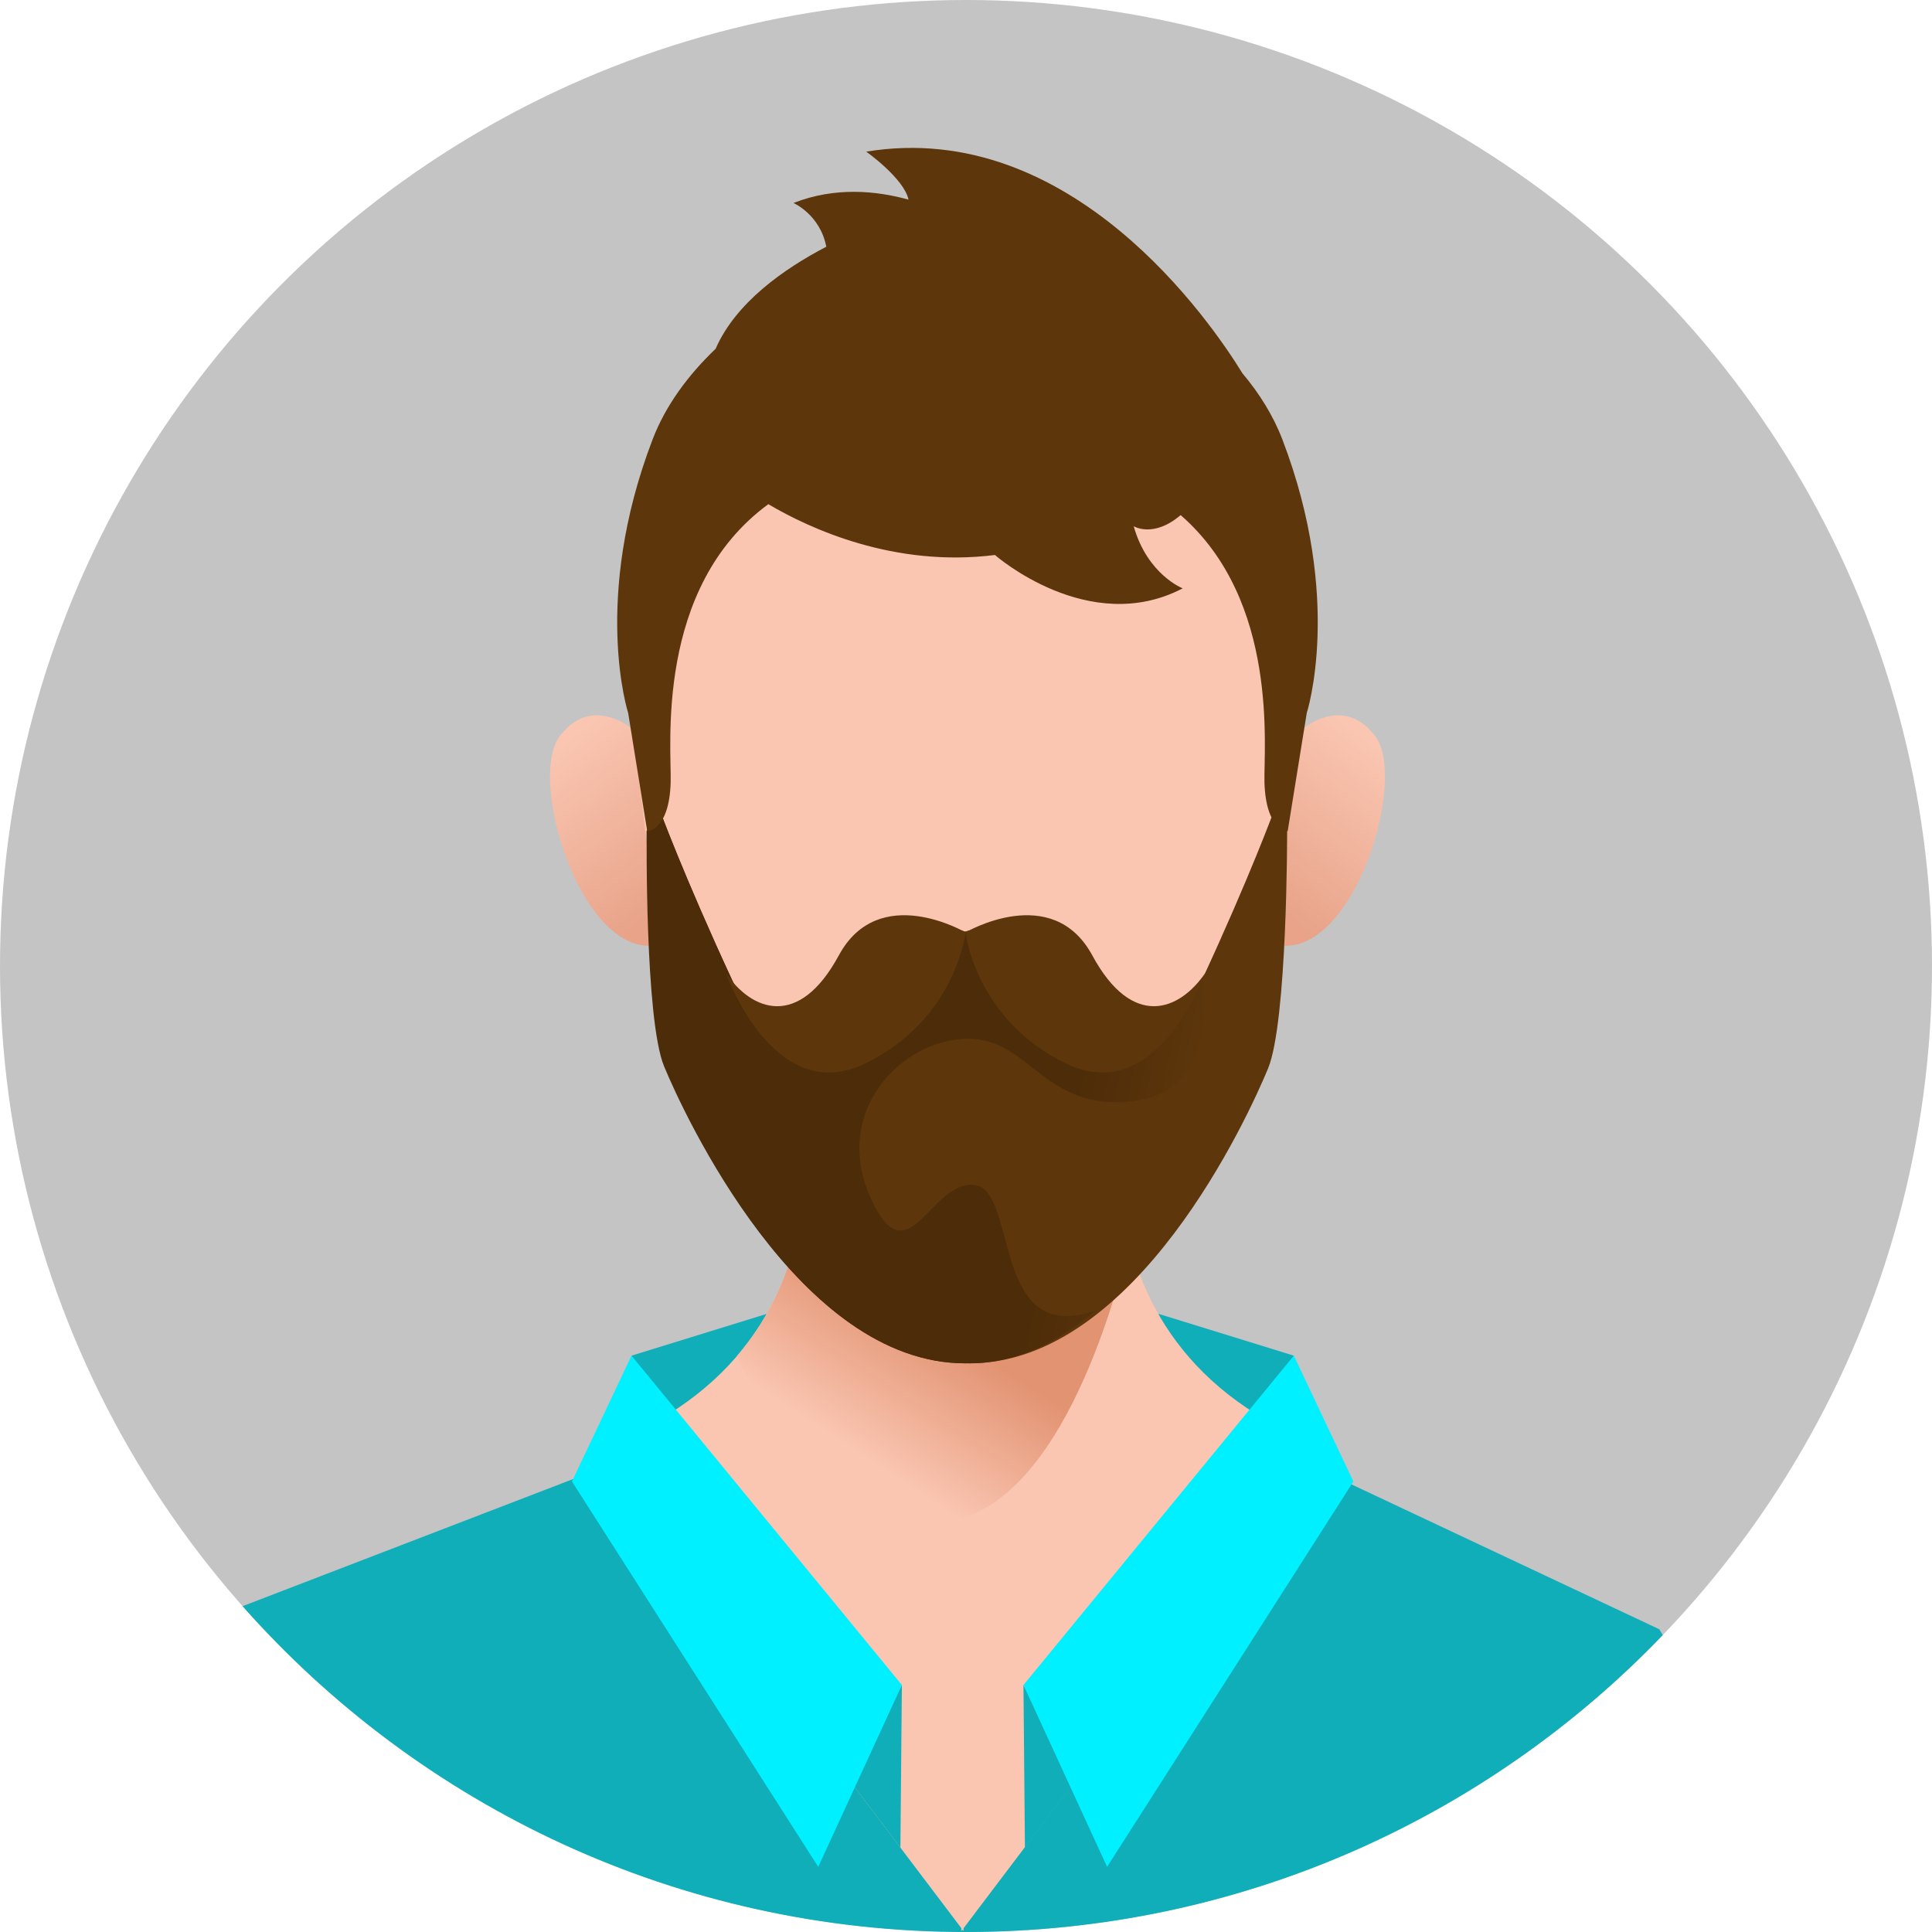 <?xml version="1.0" encoding="UTF-8"?> <svg xmlns="http://www.w3.org/2000/svg" width="418" height="418" viewBox="0 0 418 418" fill="none"><circle cx="209" cy="209" r="209" fill="#C4C4C4"></circle><path fill-rule="evenodd" clip-rule="evenodd" d="M359.747 353.764C321.715 393.357 268.235 418 209 418C146.709 418 90.783 390.749 52.493 347.519L52.5 347.5L130.5 317.5L291 320.5L359 352.5L359.747 353.764Z" fill="#0FAEB8"></path><path d="M250.687 284.269L279.925 293.305L270.126 311.783L241.241 303.913L250.687 284.269Z" fill="#0FAEB8"></path><path d="M165.871 284.269L136.633 293.305L146.432 311.783L175.317 303.913L165.871 284.269Z" fill="#0FAEB8"></path><path d="M281.617 311.125C225.135 286.112 245.593 223.264 245.593 223.264L208.237 223.575L170.881 223.264C170.881 223.264 191.339 286.112 134.857 311.125V320.506L208.006 417.189V417.801L208.237 417.495L208.469 417.801V417.189L281.617 320.506V311.125Z" fill="#FAC6B2"></path><path d="M244.38 268.793C244.181 268.025 243.997 267.257 243.827 266.492C243.822 266.469 243.816 266.446 243.811 266.423C243.472 264.895 243.187 263.375 242.951 261.869C242.948 261.846 242.944 261.822 242.941 261.799C242.707 260.292 242.52 258.8 242.377 257.328C242.375 257.307 242.372 257.285 242.371 257.264C242.228 255.786 242.128 254.33 242.067 252.899C242.066 252.886 241.967 252.873 241.967 252.86C241.935 252.143 241.802 251.433 241.802 250.73C241.802 250.729 241.802 250.727 241.802 250.727L206.493 223.561L190.204 223.425L181.236 223.35L172.664 230.598C172.684 230.7 172.71 230.804 172.73 230.908C173.667 235.721 174.587 241.432 174.478 247.757C174.679 261.593 171.787 278.938 159.52 293.3C166.749 310.942 183.697 327.663 198.744 329.376C224.943 332.357 238.811 291.186 244.38 268.793Z" fill="url(#paint0_linear_103_5686)"></path><path d="M194.808 399.746L183.964 385.412L195.126 364.561L194.808 399.746Z" fill="#0FAEB8"></path><path d="M177.032 403.913L123.746 320.533L136.633 293.305L195.126 364.561L177.032 403.913Z" fill="#00F0FF"></path><path d="M221.749 399.746L232.593 385.412L221.432 364.561L221.749 399.746Z" fill="#0FAEB8"></path><path d="M239.526 403.913L292.811 320.533L279.925 293.305L221.432 364.561L239.526 403.913Z" fill="#00F0FF"></path><path d="M138.613 159.182C138.613 159.182 128.876 149.225 121.162 159.185C113.447 169.146 127.51 212.641 145.474 203.338C163.439 194.033 138.613 159.182 138.613 159.182Z" fill="url(#paint1_linear_103_5686)"></path><path d="M280.023 159.182C280.023 159.182 289.761 149.225 297.475 159.185C305.188 169.146 291.127 212.641 273.162 203.338C255.198 194.033 280.023 159.182 280.023 159.182Z" fill="url(#paint2_linear_103_5686)"></path><path d="M208.865 58.737C237.062 58.737 280.972 81.372 282.245 144.682C282.245 144.682 275.142 213.862 270.093 226.8C265.815 237.759 243.357 269.681 223.912 280.561C219.44 283.063 208.865 283.455 208.865 283.455C208.865 283.455 198.811 283.063 194.34 280.561C174.895 269.682 152.032 237.759 147.754 226.8C142.703 213.862 135.562 144.682 135.562 144.682C136.836 81.372 180.669 58.737 208.865 58.737Z" fill="#FAC6B2"></path><path d="M278.481 179.774L275.708 175.208C275.708 175.208 270.481 189.516 260.042 212.047C249.604 234.577 226.222 218.727 222.702 208.233C219.182 197.74 208.825 201.597 208.825 201.597C208.825 201.597 199.31 197.739 195.79 208.233C192.271 218.728 168.843 234.577 158.403 212.047C147.963 189.517 142.713 175.208 142.713 175.208L139.917 179.774C139.917 179.809 139.935 221.013 144.149 231.193C148.364 241.378 172.748 294.962 208.825 294.962C208.984 294.962 209.137 294.956 209.293 294.953C209.449 294.956 209.603 294.962 209.763 294.962C245.84 294.962 270.128 241.378 274.343 231.193C278.558 221.013 278.481 179.809 278.481 179.774Z" fill="#5D360B"></path><path d="M222.702 208.234C219.182 197.74 208.825 201.598 208.825 201.598C208.825 201.598 199.31 197.74 195.791 208.234C192.27 218.728 168.843 234.577 158.403 212.047C147.964 189.517 142.713 175.209 142.713 175.209L139.917 179.775C139.917 179.81 139.473 220.551 143.686 230.731C147.902 240.915 172.748 294.963 208.825 294.963C208.984 294.963 209.138 294.957 209.293 294.953C209.449 294.957 209.604 294.963 209.763 294.963C219.893 294.963 229.093 290.335 237.182 283.455C214.312 291.7 220.381 257.617 210.855 256.382C201.329 255.147 196.33 277.369 188.209 258.818C180.088 240.266 195.205 224.9 209.199 224.746C223.193 224.592 225.692 240.794 245.637 238.173C261.649 236.068 261.098 218.449 260.258 211.581C260.185 211.738 260.115 211.89 260.042 212.048C249.604 234.577 226.223 218.727 222.702 208.234Z" fill="url(#paint3_linear_103_5686)"></path><path d="M277.459 95.107C275.456 89.873 272.451 85.097 268.804 80.76C262.001 69.69 231.816 25.509 187.412 32.809C187.412 32.809 195.579 38.588 196.565 43.194C189.57 41.25 180.655 40.391 171.672 43.92C171.672 43.92 177.43 46.416 178.775 53.383C169.566 58.181 159.175 65.496 154.834 75.456C148.933 81.11 144.035 87.644 141.18 95.107C127.945 129.696 135.909 154.259 135.909 154.259L140.033 179.842C140.033 179.842 144.793 179.77 145.102 169.276C145.324 161.71 141.563 127.181 166.23 109.081C175.276 114.416 193.513 122.819 215.26 120.075C215.26 120.075 235.545 137.915 255.886 127.292C255.886 127.292 248.266 124.36 245.278 113.848C245.278 113.848 249.526 116.497 255.436 111.443C276.824 130.032 273.363 162.027 273.575 169.275C273.885 179.769 278.596 179.841 278.596 179.841L282.725 154.258C282.725 154.26 290.694 129.696 277.459 95.107Z" fill="#5D360B"></path><path d="M208.918 201.735C208.918 201.735 190.156 190.675 181.482 206.707C172.806 222.739 162.622 218.726 157.038 210.502C157.038 210.502 167.335 239.608 187.062 230.147C206.788 220.686 208.918 201.735 208.918 201.735Z" fill="#5D360B"></path><path d="M208.889 201.735C208.889 201.735 227.65 190.675 236.326 206.707C245.002 222.739 255.186 218.726 260.769 210.502C260.769 210.502 250.473 239.608 230.746 230.147C211.018 220.686 208.889 201.735 208.889 201.735Z" fill="#5D360B"></path><defs><linearGradient id="paint0_linear_103_5686" x1="193.699" y1="280.86" x2="175.798" y2="308.329" gradientUnits="userSpaceOnUse"><stop stop-color="#E29372"></stop><stop offset="1" stop-color="#FAC6B2"></stop></linearGradient><linearGradient id="paint1_linear_103_5686" x1="146.003" y1="194.549" x2="120.588" y2="160.937" gradientUnits="userSpaceOnUse"><stop stop-color="#E8A389"></stop><stop offset="1" stop-color="#FAC6B2"></stop></linearGradient><linearGradient id="paint2_linear_103_5686" x1="272.634" y1="194.548" x2="298.049" y2="160.937" gradientUnits="userSpaceOnUse"><stop stop-color="#E8A389"></stop><stop offset="1" stop-color="#FAC6B2"></stop></linearGradient><linearGradient id="paint3_linear_103_5686" x1="230.217" y1="246.909" x2="255.496" y2="252.215" gradientUnits="userSpaceOnUse"><stop stop-color="#4D2C09"></stop><stop offset="1" stop-color="#5D360B"></stop></linearGradient></defs></svg> 